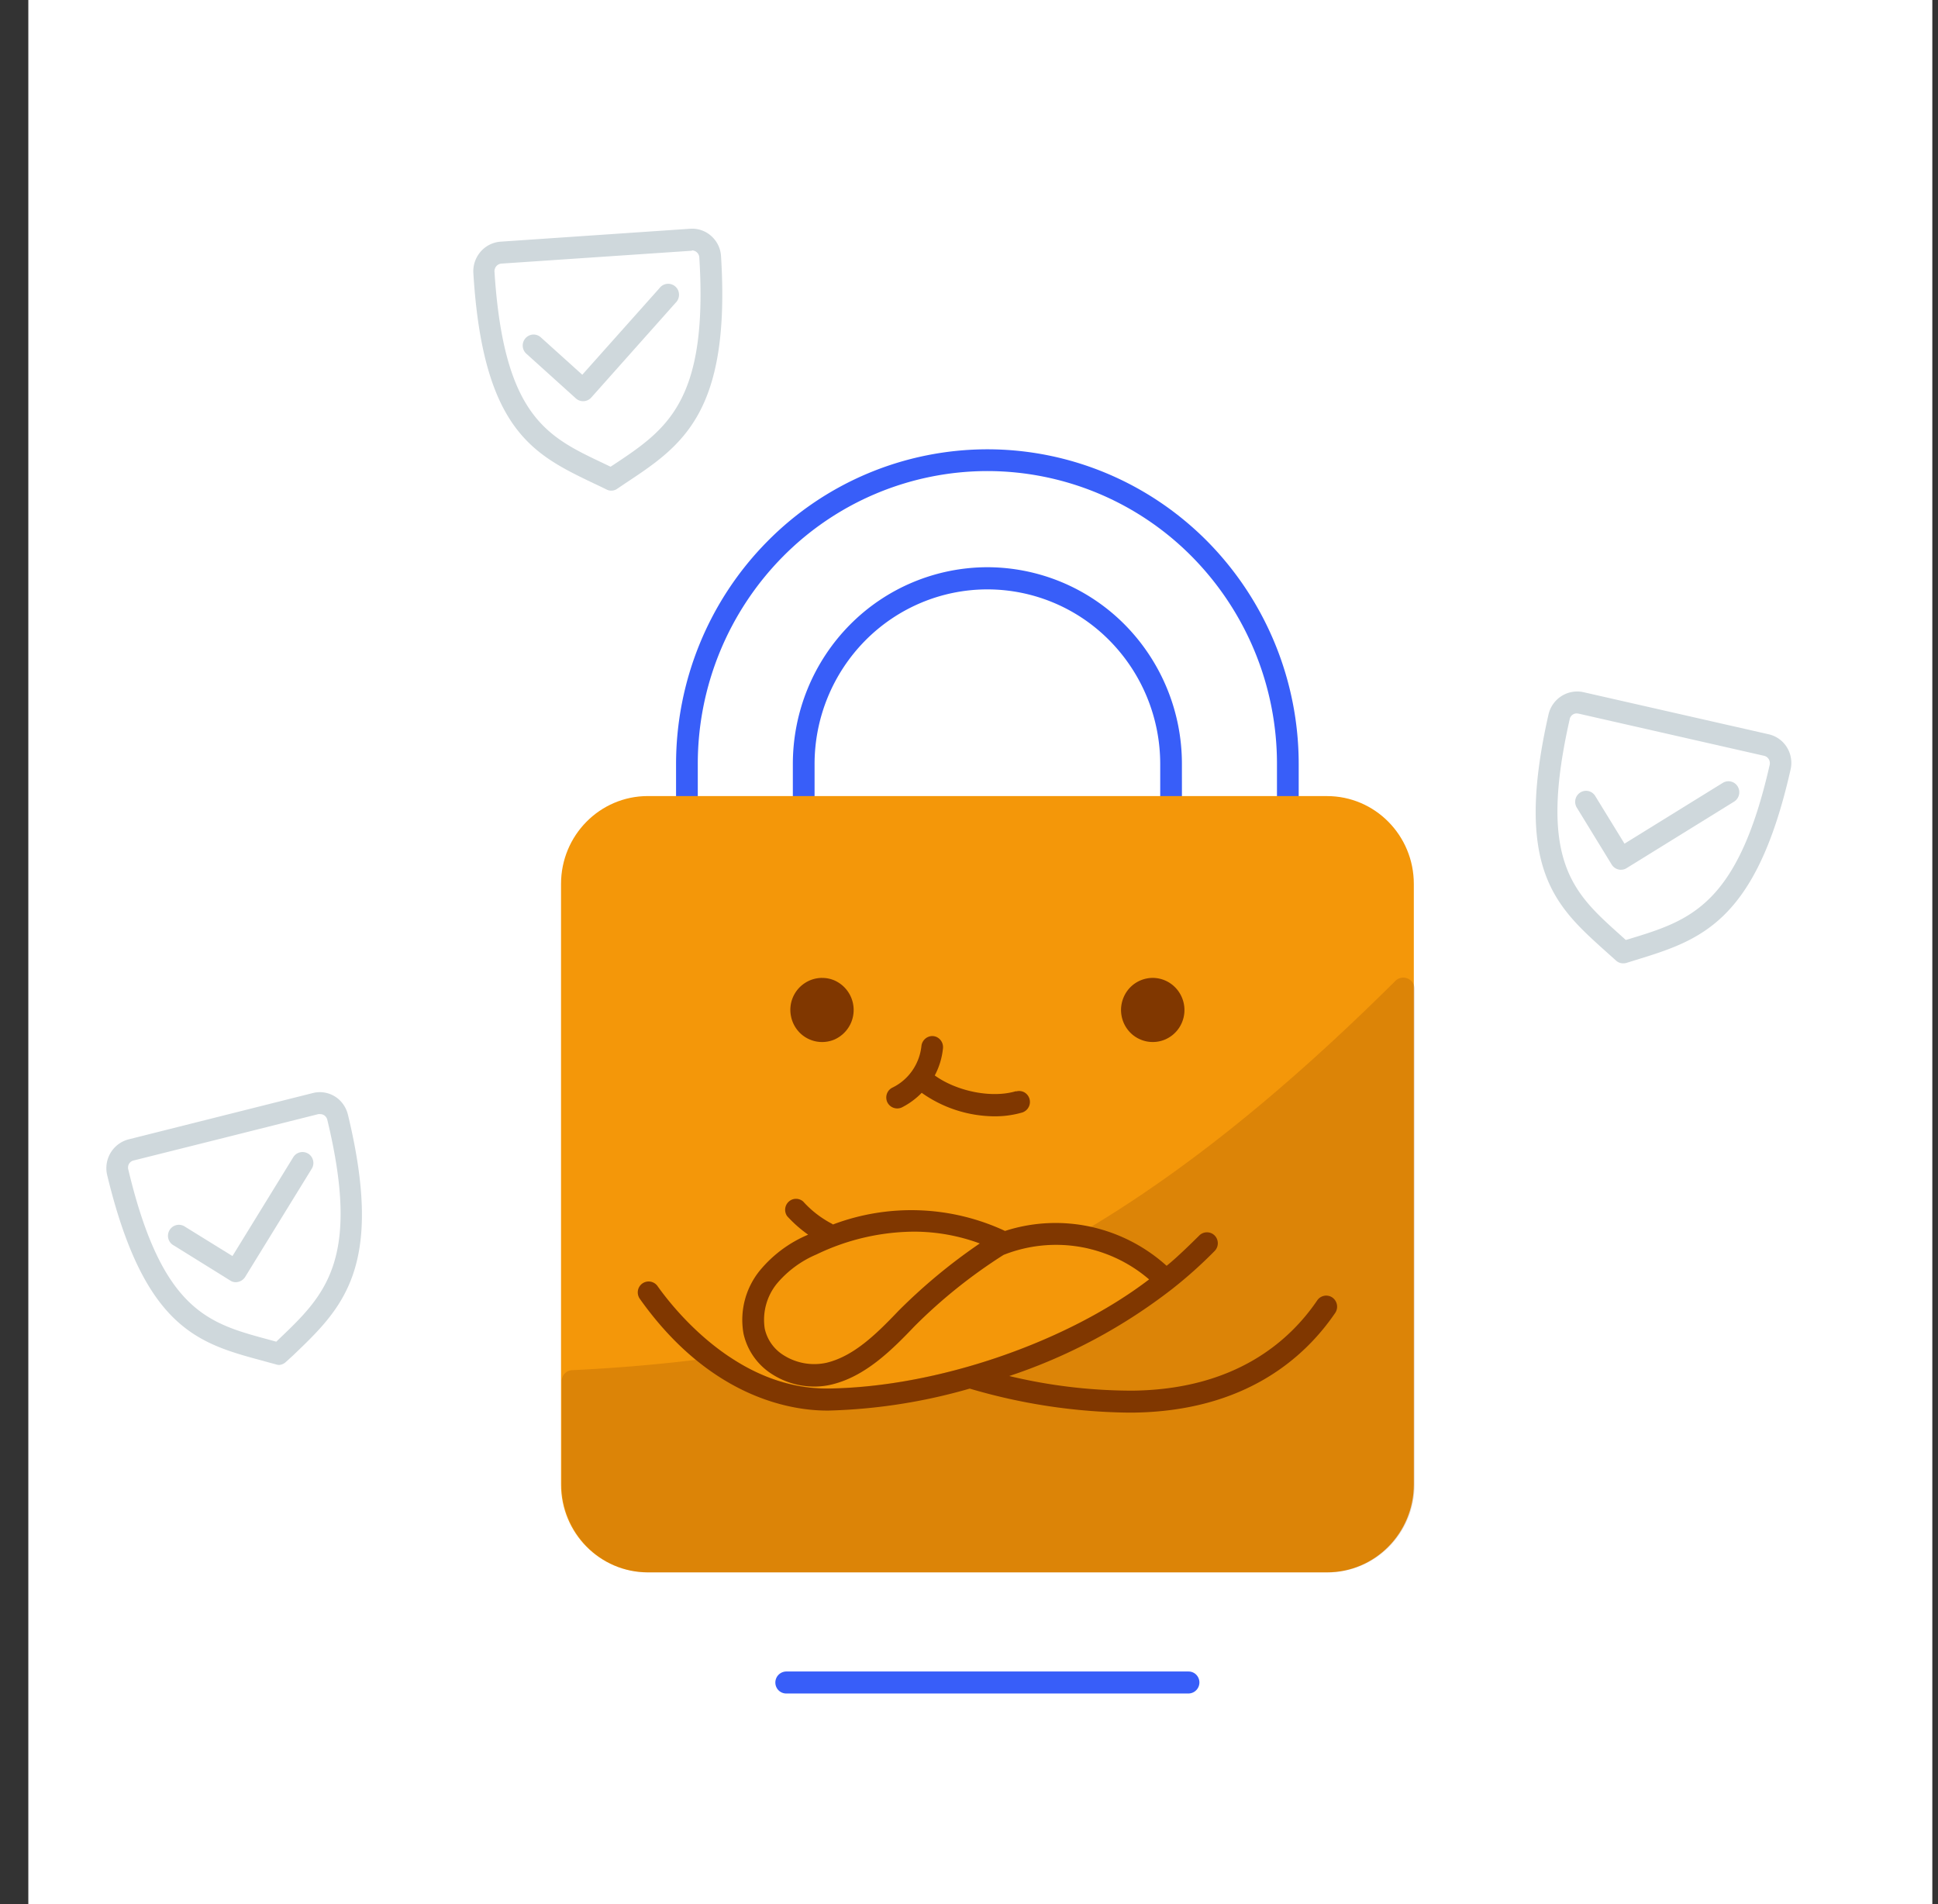 <svg xmlns="http://www.w3.org/2000/svg" width="57" height="56" fill="none"><rect width="100%" height="100%" fill="#333333" stroke="none"/><path fill="#fff" d="M.833 0h56v56h-56z"/><path fill="#385EF9" d="M37.88 24.521h-3.437a.32.32 0 0 1-.226-.094.33.33 0 0 1-.093-.229v-1.723a5.17 5.17 0 0 0-1.489-3.635 5.05 5.05 0 0 0-3.594-1.506c-1.348 0-2.641.542-3.594 1.506a5.17 5.17 0 0 0-1.489 3.635v1.723a.33.33 0 0 1-.093.229.32.32 0 0 1-.226.094h-3.435a.32.32 0 0 1-.226-.094.33.33 0 0 1-.094-.229v-1.723c0-2.456.965-4.812 2.682-6.549a9.1 9.1 0 0 1 6.475-2.712c2.428 0 4.757.976 6.474 2.712a9.32 9.32 0 0 1 2.682 6.55v1.722a.33.33 0 0 1-.093.228.32.32 0 0 1-.224.095m-3.117-.646h2.795V22.47a8.67 8.67 0 0 0-2.494-6.092 8.47 8.47 0 0 0-6.023-2.524 8.47 8.47 0 0 0-6.023 2.524 8.67 8.67 0 0 0-2.495 6.092v1.406h2.796V22.47c0-1.535.603-3.007 1.676-4.093a5.7 5.7 0 0 1 4.046-1.695 5.7 5.7 0 0 1 4.046 1.695 5.82 5.82 0 0 1 1.675 4.093z"/><path fill="#F49709" d="M39.03 23.412H19.054c-1.41 0-2.553 1.156-2.553 2.583V43.66c0 1.427 1.143 2.583 2.553 2.583H39.03c1.41 0 2.553-1.156 2.553-2.583V25.996c0-1.427-1.143-2.583-2.553-2.583"/><path fill="#803700" d="M41.391 28.775a.32.32 0 0 0-.347.07c-3.194 3.174-6.147 5.563-9.058 7.299a.32.32 0 0 0-.155.325.32.32 0 0 0 .24.267c.636.16 1.228.463 1.731.887-2.436 1.861-6.25 3.169-9.429 3.21h-.057a5.1 5.1 0 0 1-2.809-.896.3.3 0 0 0-.213-.05 50 50 0 0 1-4.472.41.32.32 0 0 0-.214.1.33.33 0 0 0-.088.222v3.042a2.6 2.6 0 0 0 .748 1.827 2.54 2.54 0 0 0 1.807.757H39.05a2.54 2.54 0 0 0 1.807-.757 2.6 2.6 0 0 0 .748-1.827V29.077a.33.33 0 0 0-.213-.302" opacity=".2"/><path fill="#803700" d="M29.88 32.092c-.718.216-1.748 0-2.387-.463.132-.248.214-.52.242-.801a.33.33 0 0 0-.165-.318.3.3 0 0 0-.12-.038.32.32 0 0 0-.232.073.33.33 0 0 0-.117.216c-.027.26-.12.51-.269.725s-.35.387-.583.5a.32.32 0 0 0-.164.184.33.33 0 0 0 .013.247.324.324 0 0 0 .426.153c.217-.11.415-.255.585-.43a3.74 3.74 0 0 0 2.145.691q.413.002.811-.112a.326.326 0 0 0 .064-.593.32.32 0 0 0-.243-.027zM33.904 28.76a.93.93 0 0 0-.861.583.95.95 0 0 0 .202 1.028.93.93 0 0 0 1.016.204.94.94 0 0 0 .419-.347.95.95 0 0 0-.117-1.19.93.93 0 0 0-.659-.278M24.177 28.76a.93.93 0 0 0-.517.16.94.94 0 0 0-.395.969c.036.183.125.35.256.483a.93.93 0 0 0 1.016.203.951.951 0 0 0-.002-1.744.9.9 0 0 0-.358-.07"/><path fill="#385EF9" d="M34.958 49.806H23.123a.32.32 0 0 1-.226-.095.325.325 0 0 1 .226-.552h11.835c.085 0 .166.034.226.095a.325.325 0 0 1-.226.552"/><path fill="#CFD8DC" d="M8.215 40.143a.3.3 0 0 1-.087-.013l-.426-.116c-1.857-.504-3.46-.939-4.548-5.447a.88.88 0 0 1 .097-.659.87.87 0 0 1 .527-.398l5.425-1.364a.84.84 0 0 1 .89.33.9.9 0 0 1 .141.31c1.086 4.495-.164 5.69-1.61 7.073l-.213.194a.32.32 0 0 1-.196.09m1.197-7.376a.2.2 0 0 0-.051 0l-2.713.682-2.715.68a.21.21 0 0 0-.166.188q-.005.045.009.089c.99 4.148 2.365 4.514 4.094 4.983l.256.07.072-.07c1.355-1.292 2.426-2.32 1.43-6.45a.22.22 0 0 0-.076-.125.2.2 0 0 0-.138-.047z"/><path fill="#CFD8DC" d="M6.94 37.71a.3.3 0 0 1-.166-.048L5.11 36.628a.32.32 0 0 1-.166-.33.325.325 0 0 1 .252-.27.32.32 0 0 1 .248.051l1.393.862 1.79-2.91a.32.32 0 0 1 .438-.102.323.323 0 0 1 .105.442l-1.959 3.183a.33.33 0 0 1-.272.155M17.983 14.43a.3.3 0 0 1-.14-.032 17 17 0 0 0-.397-.19c-1.74-.837-3.243-1.55-3.524-6.183a.88.88 0 0 1 .212-.621.86.86 0 0 1 .58-.296l5.58-.38a.84.84 0 0 1 .624.212.86.86 0 0 1 .289.598c.287 4.62-1.152 5.575-2.817 6.677l-.23.155a.3.3 0 0 1-.177.06m2.368-7.055h-.015l-5.58.377a.22.22 0 0 0-.201.154.2.2 0 0 0-.011.089c.272 4.241 1.554 4.848 3.175 5.617l.238.114.083-.053c1.561-1.036 2.792-1.853 2.528-6.098a.22.22 0 0 0-.217-.211z"/><path fill="#CFD8DC" d="M17.15 11.799a.32.32 0 0 1-.213-.082l-1.456-1.314a.324.324 0 0 1 .195-.564.32.32 0 0 1 .23.082l1.22 1.1 2.27-2.546a.32.32 0 0 1 .225-.127.32.32 0 0 1 .323.189.33.33 0 0 1-.075.37l-2.48 2.786a.32.32 0 0 1-.239.106M47.737 28.332a.31.31 0 0 1-.213-.087l-.328-.294c-1.435-1.293-2.677-2.408-1.653-6.932a.87.87 0 0 1 .378-.544.86.86 0 0 1 .647-.119l5.455 1.24a.85.85 0 0 1 .536.387.87.87 0 0 1 .103.658c-1.02 4.51-2.666 5.012-4.574 5.6l-.264.082a.4.4 0 0 1-.087.009m-1.359-7.35a.21.21 0 0 0-.213.182c-.939 4.15.117 5.1 1.457 6.304l.196.177.095-.028c1.787-.545 3.195-.976 4.136-5.12a.23.23 0 0 0-.028-.172.22.22 0 0 0-.136-.097l-5.456-1.24a.2.2 0 0 0-.05-.005"/><path fill="#CFD8DC" d="M47.675 25.58a.32.32 0 0 1-.273-.154l-1.028-1.678a.326.326 0 0 1 .105-.441.316.316 0 0 1 .438.101l.862 1.404 2.89-1.787a.317.317 0 0 1 .44.106.327.327 0 0 1-.106.445l-3.162 1.956a.3.3 0 0 1-.166.047"/><path fill="#803700" d="M39.187 38.16a.32.32 0 0 0-.445.084c-.807 1.19-2.402 2.617-5.417 2.655a15.5 15.5 0 0 1-3.641-.43c1.73-.574 3.35-1.44 4.793-2.561q.663-.521 1.254-1.123a.325.325 0 0 0-.005-.448.32.32 0 0 0-.444-.01c-.187.185-.651.646-.97.9a4.9 4.9 0 0 0-2.242-1.15 4.84 4.84 0 0 0-2.51.125 6.52 6.52 0 0 0-5.061-.19.3.3 0 0 0-.043-.028 3 3 0 0 1-.832-.646.317.317 0 0 0-.426.003.324.324 0 0 0-.045.428q.279.305.616.543l-.024.01a3.7 3.7 0 0 0-1.399 1.047 2.3 2.3 0 0 0-.477 1.859 1.9 1.9 0 0 0 .852 1.195c.37.233.796.356 1.23.356q.259 0 .51-.06c.964-.231 1.729-.97 2.427-1.704a15.2 15.2 0 0 1 2.63-2.109 4.19 4.19 0 0 1 4.28.722c-2.436 1.86-6.25 3.168-9.429 3.209h-.058c-2.63 0-4.471-2.307-4.974-3.016a.32.32 0 0 0-.575.136.33.33 0 0 0 .056.241c2.09 2.947 4.505 3.287 5.504 3.287h.056a16.5 16.5 0 0 0 4.143-.646c1.51.448 3.075.686 4.649.706h.166c3.288-.043 5.042-1.62 5.937-2.935a.33.33 0 0 0-.086-.45m-12.763.394c-.66.693-1.318 1.333-2.115 1.525-.429.094-.877.017-1.252-.216a1.23 1.23 0 0 1-.564-.784 1.69 1.69 0 0 1 .354-1.324 3.1 3.1 0 0 1 1.168-.862 6.7 6.7 0 0 1 2.848-.67 5.6 5.6 0 0 1 1.954.347 16.5 16.5 0 0 0-2.393 1.984"/></svg>